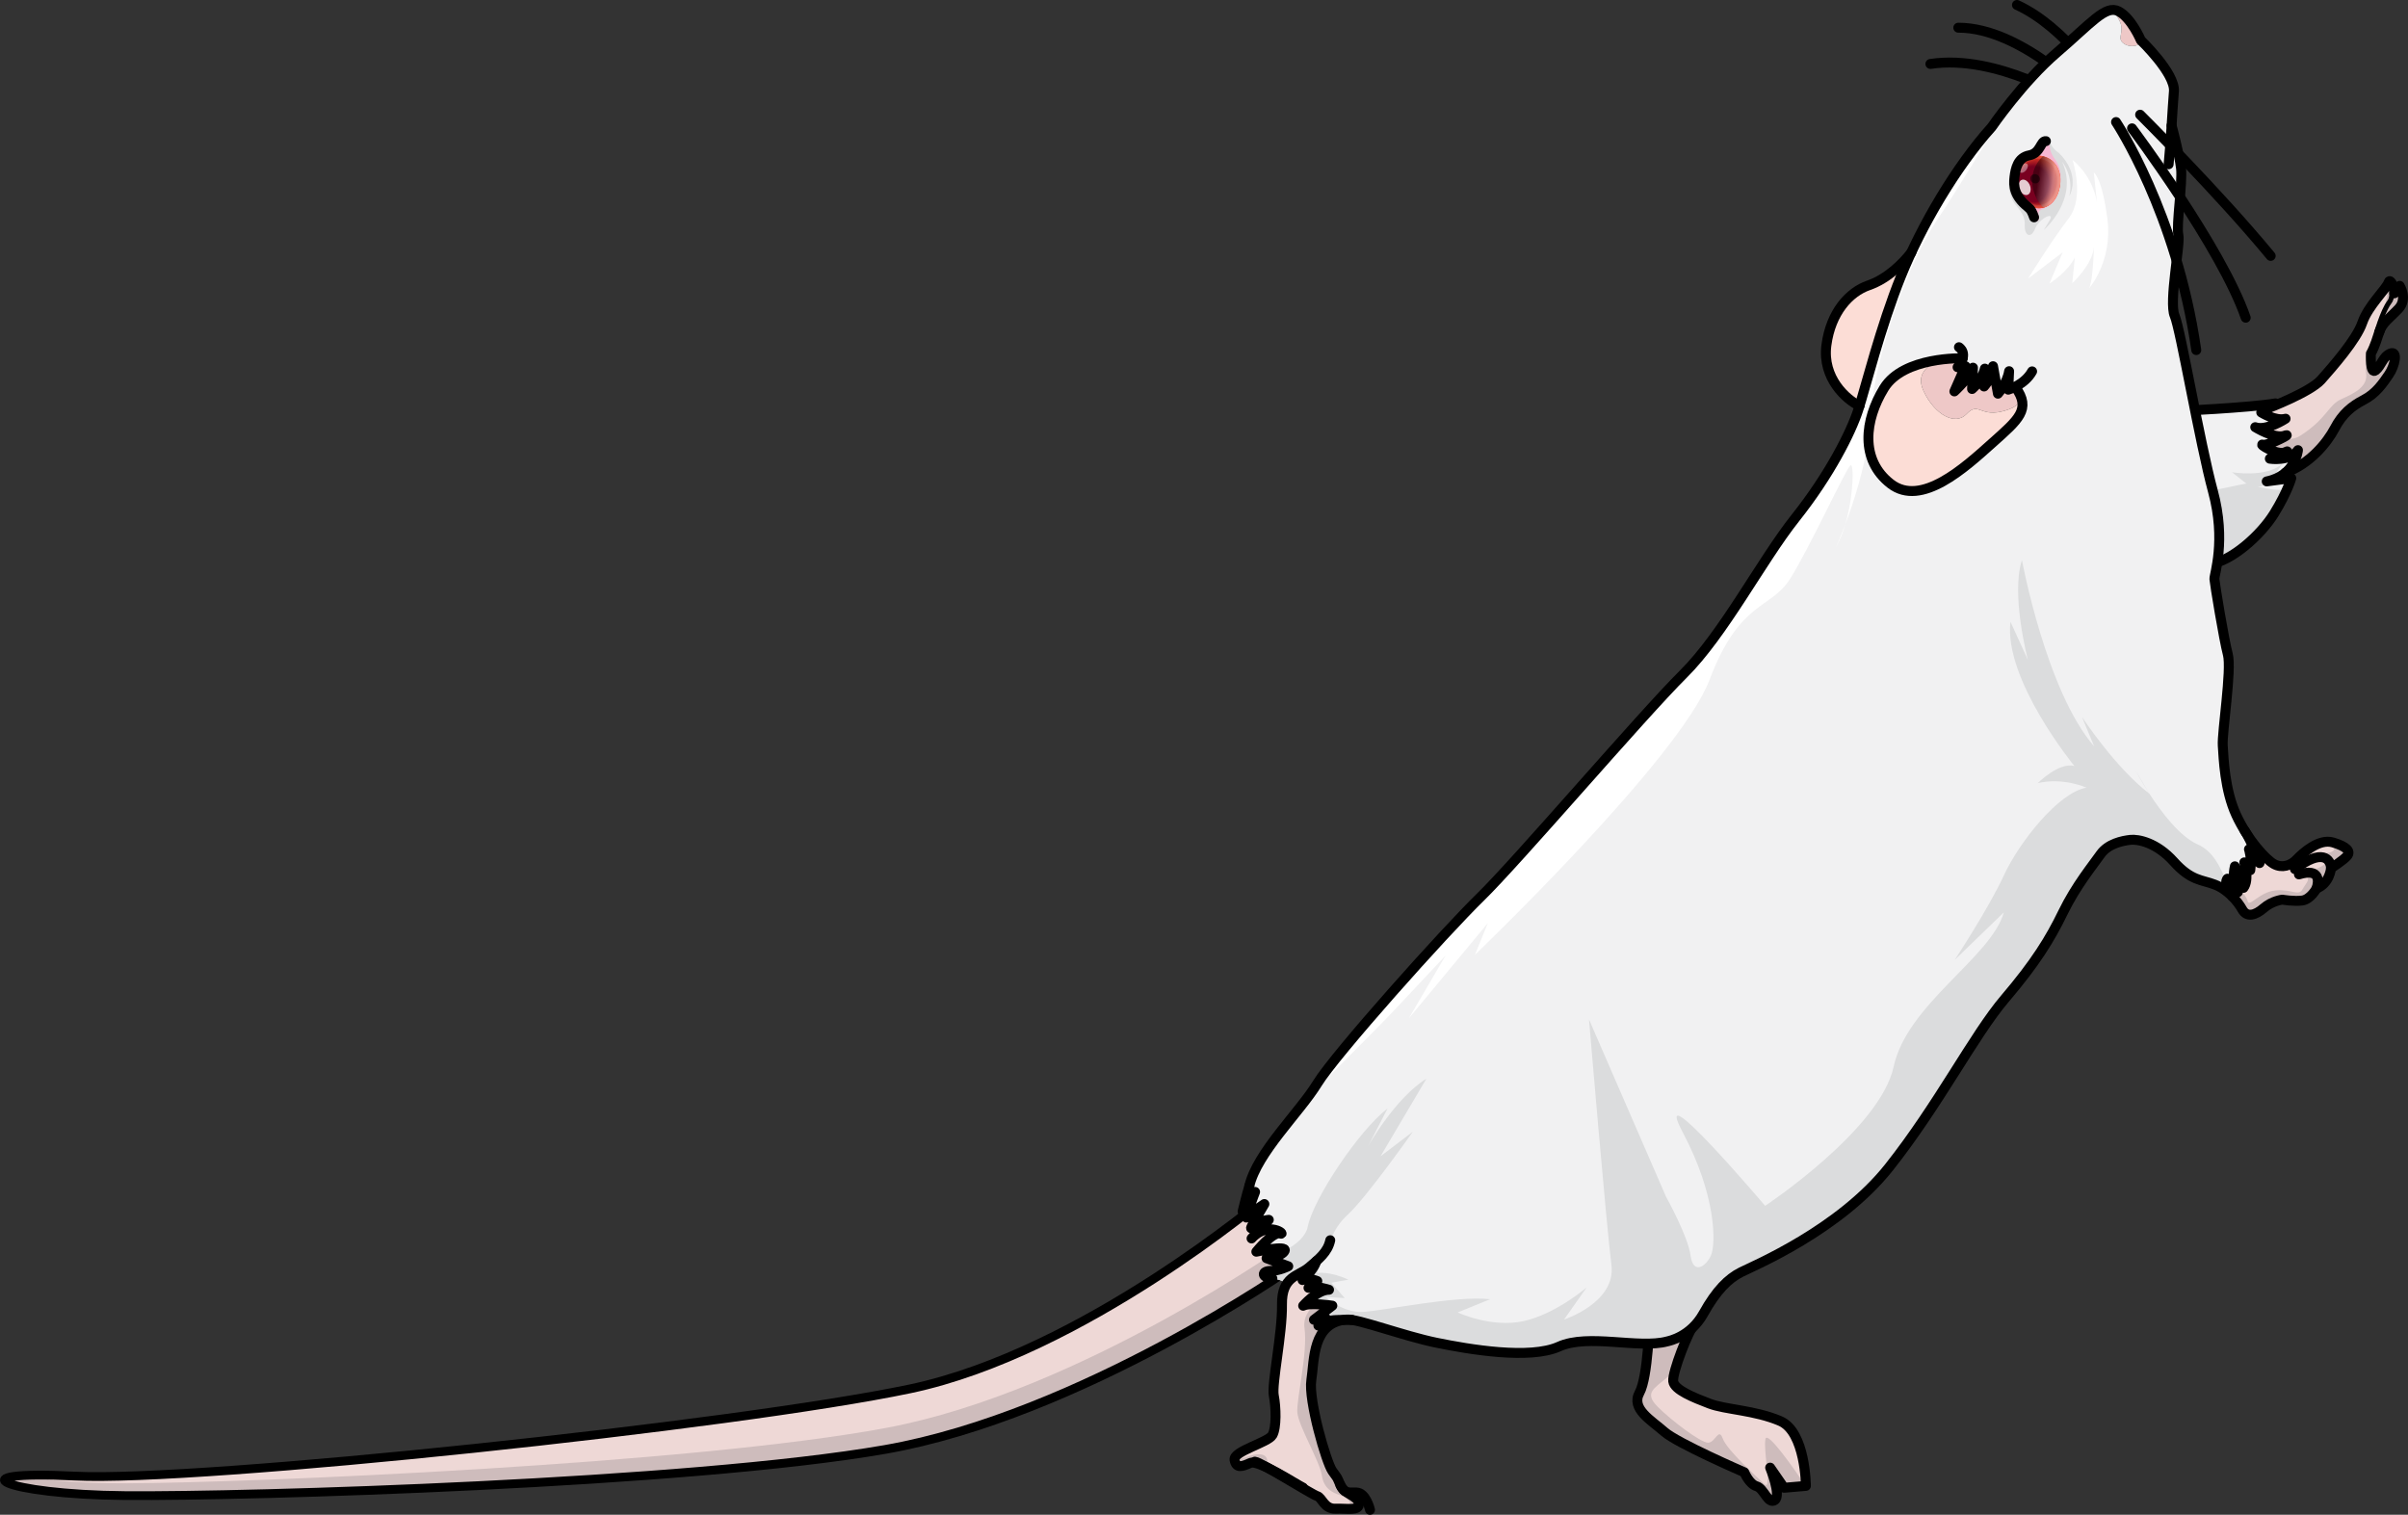 <?xml version="1.0" encoding="utf-8"?>
<!-- Generator: Adobe Illustrator 22.0.0, SVG Export Plug-In . SVG Version: 6.00 Build 0)  -->
<svg version="1.1" id="Layer_1" xmlns="http://www.w3.org/2000/svg" xmlns:xlink="http://www.w3.org/1999/xlink" x="0px" y="0px"
	 width="280.465px" height="176.442px" viewBox="0 0 280.465 176.442" enable-background="new 0 0 280.465 176.442"
	 xml:space="preserve">
<rect x="0" y="0" width="280.465" height="176.442" fill="#333333" stroke="none"/>
<g>
	<path fill="#EED8D6" d="M267.648,52.416c-0.972,1.371-3.278,0.998-3.278,0.998s1.06-0.456,1.645-0.706
		c0.062-0.01,0.12-0.03,0.174-0.055c0.377-0.169,0.195-0.096-0.174,0.055c-1.046,0.228-3.044-1.086-2.442-0.933
		c0.638,0.159,3.663-1.445,2.505-1.039c-1.122,0.396-3.274-0.91-3.401-0.989c1.317,0.466,3.527-0.99,3.527-0.99
		c-1.179,0.329-2.836-0.733-2.836-0.733l0.73-0.464c0,0,4.968-1.886,6.256-3.346c1.284-1.459,4.102-4.645,4.782-6.641
		c0.682-1.994,2.84-3.97,3.061-4.698c0.151-0.504,0.642,0.347,0.665,1.278c0.009,0.415-0.073,0.845-0.321,1.174
		c-0.577,0.774-1.067,2.227-1.434,3.363c-0.144,0.441-0.269,0.832-0.374,1.122c-0.376,1.035-0.596,1.35-0.596,1.35
		s-0.119,2.488,0.548,1.965c0.668-0.527,0.826-1.595,1.72-1.966c0.896-0.375,0.546,1.404-0.175,2.459
		c-0.723,1.055-1.503,2.203-2.908,2.932c-1.404,0.731-2.508,1.63-3.391,3.317c-0.885,1.684-2.891,4.147-5.736,5.175
		C267.508,53.929,267.648,52.416,267.648,52.416z"/>
	<path fill="#F1F1F2" d="M262.677,49.747c0.128,0.08,2.28,1.385,3.401,0.989c1.158-0.406-1.867,1.199-2.505,1.039
		c-0.601-0.153,1.396,1.161,2.442,0.933c-0.585,0.25-1.645,0.706-1.645,0.706s2.306,0.374,3.278-0.998c0,0-0.14,1.512-1.453,2.626
		c-0.526,0.439-1.232,0.819-2.189,1.011l2.858-0.373c0,0-0.413,1.556-1.986,4.109c-1.572,2.557-5.042,5.613-7.462,5.877
		c0.201-0.807-1.815-1.105-1.898-2.06c-0.297-3.424-2.932-10.985-2.087-15.735c0,0,8.524-0.386,11.597-0.906l-0.929,0.593
		l-0.73,0.464c0,0,1.656,1.062,2.836,0.733C266.203,48.756,263.994,50.213,262.677,49.747z"/>
	<path fill="#DBDCDD" d="M262.882,56.653c0.449,0.116,0.953-0.195,1.415-0.637l-0.292,0.038c0.125-0.026,0.233-0.062,0.349-0.092
		c0.787-0.779,1.432-1.913,1.432-1.913c-1.861,1.632-5.819,0.958-5.819,0.958l1.674,1.323c-0.831,0.097-5.074,1.193-5.936,0.943
		c-0.48,2.651,1.304,3.943,1.088,5.781c-0.113,0.952,0.823,1.806,0.622,2.613c2.42-0.264,5.89-3.321,7.462-5.877
		c0.701-1.138,1.171-2.076,1.477-2.768C264.665,57.224,262.882,56.653,262.882,56.653z"/>
	<g>
		<path fill="#CEBCBC" d="M265.206,50.777c-0.498-0.245-0.977-0.594-1.42-0.989c-0.393,0.071-0.779,0.076-1.109-0.042
			C262.776,49.808,264.095,50.607,265.206,50.777z"/>
		<path fill="#CEBCBC" d="M278.196,32.874c-0.024,0.079-0.074,0.175-0.139,0.282c0.052,0.739,0.008,1.815-0.457,2.932
			c-0.837,2.013-2.341,5.739-2.031,7.305c0.31,1.566-1.244,2.381-2.829,3.078c-1.586,0.697-1.663,2.244-4.788,4.26
			c-0.708,0.456-1.44,0.493-2.149,0.281c-0.695,0.358-1.86,0.855-2.229,0.763c-0.601-0.153,1.396,1.161,2.442,0.933
			c0.369-0.15,0.551-0.224,0.174-0.055c-0.054,0.025-0.112,0.044-0.174,0.055c-0.585,0.25-1.645,0.706-1.645,0.706
			s2.306,0.374,3.278-0.998c0,0-0.14,1.512-1.453,2.626c2.846-1.028,4.851-3.49,5.736-5.175c0.884-1.687,1.987-2.586,3.391-3.317
			c1.404-0.729,2.185-1.878,2.908-2.932c0.72-1.055,1.071-2.834,0.175-2.459c-0.895,0.371-1.052,1.439-1.72,1.966
			c-0.667,0.523-0.548-1.965-0.548-1.965s0.22-0.315,0.596-1.35c0.105-0.29,0.23-0.681,0.374-1.122
			c0.367-1.136,0.857-2.589,1.434-3.363c0.248-0.329,0.331-0.759,0.321-1.174C278.838,33.221,278.347,32.37,278.196,32.874z"/>
	</g>
	
		<path fill="none" stroke="#000000" stroke-width="1.156" stroke-linecap="round" stroke-linejoin="round" stroke-miterlimit="10" d="
		M253.433,47.888c0,0,8.526-0.386,11.598-0.904l-1.659,1.055c0,0,1.657,1.062,2.835,0.733c0,0-2.216,1.464-3.534,0.986
		c0,0,2.253,1.403,3.409,0.995c1.156-0.407-1.867,1.198-2.504,1.038c-0.638-0.162,1.638,1.32,2.615,0.878
		c0.977-0.441-1.819,0.761-1.819,0.761s2.304,0.373,3.276-0.998c0,0-0.277,2.955-3.64,3.64l2.858-0.375c0,0-0.413,1.555-1.986,4.11
		c-1.573,2.554-5.043,5.612-7.463,5.877"/>
	
		<path fill="none" stroke="#000000" stroke-width="1.156" stroke-linecap="round" stroke-linejoin="round" stroke-miterlimit="10" d="
		M264.101,47.575c0,0,4.97-1.888,6.256-3.346c1.286-1.459,4.103-4.645,4.784-6.64c0.681-1.995,2.839-3.97,3.059-4.699
		c0.22-0.728,1.147,1.383,0.346,2.453c-0.802,1.071-1.434,3.447-1.81,4.483c-0.376,1.036-0.595,1.35-0.595,1.35
		s-0.12,2.489,0.548,1.964c0.668-0.525,0.824-1.592,1.72-1.965c0.896-0.373,0.546,1.405-0.176,2.459
		c-0.722,1.054-1.502,2.203-2.907,2.933c-1.405,0.73-2.508,1.631-3.393,3.316c-0.884,1.686-2.894,4.152-5.745,5.179"/>
	<path fill="#EED8D6" d="M147.508,139.407c0,0-21.32,18.122-41.513,22.368s-82.984,10.88-97.263,10.161
		c-14.279-0.719-8.427,2.157,5.859,2.274s65.731-1.409,88.478-5.373s47.461-21.23,47.461-21.23l4.149-11.168l-6.403,3.31"/>
	<path fill="#CEBCBC" d="M153.08,137.266l-2.608,7.247c0,0-24.542,17.566-47.248,21.809c-22.706,4.242-74.135,6.397-88.421,6.456
		c-5.657,0.023-9.988-0.403-12.278-0.892c-5.402,0.368,0.618,2.231,12.065,2.325c14.285,0.117,65.731-1.409,88.478-5.373
		c22.747-3.964,47.461-21.23,47.461-21.23l4.149-11.168L153.08,137.266z"/>
	
		<path fill="none" stroke="#000000" stroke-width="1.021" stroke-linecap="round" stroke-linejoin="round" stroke-miterlimit="10" d="
		M147.508,139.407c0,0-21.32,18.122-41.513,22.368s-82.984,10.88-97.263,10.161c-14.279-0.719-8.427,2.157,5.859,2.274
		s65.731-1.409,88.478-5.373s47.461-21.23,47.461-21.23l4.149-11.168l-6.403,3.31"/>
	<g>
		<path fill="#EED8D6" d="M207.34,165.51c2.953,1.267,2.987,7.555,2.987,7.555l-2.544,0.217l-1.618-2.343
			c0,0,1.323,3.242,0.54,3.783c-0.783,0.541-1.255-1.365-2.12-1.617c-0.866-0.247-1.431-1.626-1.431-1.626s-7.793-3.381-9.308-4.722
			c-1.513-1.341-3.913-2.67-2.895-4.54c1.021-1.866,1.16-8.416,1.16-8.416c0.543,0.225,3.476,0.838,5.215,0.511
			c-0.598,0.492-2.567,5.543-2.444,6.554c0.123,1.014,2.398,1.91,4.231,2.613C200.946,164.183,204.386,164.242,207.34,165.51z"/>
		<path fill="#CEBCBC" d="M205.622,167.629c-0.249,1.363,0.745,6.035-0.083,5.267c-0.828-0.768-4.402-3.981-4.886-5.331
			c-0.485-1.35-0.859,0.486-1.716,0.483c-0.858-0.003-4.277-2.588-5.864-4.187c-1.586-1.598-0.482-2.084,1.115-3.425
			c0.281-0.236,0.577-0.518,0.874-0.821c0.216-0.582,1.91-5.012,2.263-5.303c-1.739,0.327-4.672-0.286-5.215-0.511
			c0,0-0.139,6.55-1.16,8.416c-1.018,1.87,1.382,3.199,2.895,4.54c1.516,1.342,9.308,4.722,9.308,4.722s0.565,1.379,1.431,1.626
			c0.865,0.252,1.337,2.158,2.12,1.617c0.783-0.541-0.54-3.783-0.54-3.783l1.618,2.343l2.514-0.214
			C208.911,171.014,205.815,166.573,205.622,167.629z"/>
		
			<path fill="none" stroke="#000000" stroke-width="1.156" stroke-linecap="round" stroke-linejoin="round" stroke-miterlimit="10" d="
			M197.325,154.329c-0.599,0.493-2.567,5.543-2.444,6.556c0.123,1.014,2.398,1.909,4.232,2.612c1.834,0.703,5.283,0.759,8.236,2.028
			c2.954,1.268,2.987,7.554,2.987,7.554l-2.543,0.218l-1.619-2.344c0,0,1.323,3.24,0.539,3.782
			c-0.784,0.542-1.254-1.365-2.119-1.614c-0.865-0.249-1.432-1.627-1.432-1.627s-7.802-3.379-9.317-4.72
			c-1.514-1.341-3.915-2.671-2.895-4.539c1.02-1.868,1.159-8.416,1.159-8.416"/>
	</g>
	<g>
		
			<path fill="none" stroke="#000000" stroke-width="1.156" stroke-linecap="round" stroke-linejoin="round" stroke-miterlimit="10" d="
			M241.39,11.833c0,0-8.811-5.567-16.553-4.385"/>
		
			<path fill="none" stroke="#000000" stroke-width="1.156" stroke-linecap="round" stroke-linejoin="round" stroke-miterlimit="10" d="
			M243.168,11.333c0,0-7.739-8.118-15.083-8.107"/>
		
			<path fill="none" stroke="#000000" stroke-width="1.156" stroke-linecap="round" stroke-linejoin="round" stroke-miterlimit="10" d="
			M244.938,9.975c0,0-4.363-6.816-10.019-9.397"/>
	</g>
	<path fill="#EEC8C7" d="M233.997,43.22l-0.101,2.154c0,0,0.351-0.102,0.819-0.344l0.002,0.003l0.042,0.085
		c0.203,0.285,0.366,0.553,0.488,0.809c0.435,1.167-0.984,1.76-2.219,2.029c-2.406,0.525-2.641-1.153-3.972,0.262
		c-1.331,1.414-3.71,0.079-4.992-2.623c-1.281-2.695,1.625-3.666,3.015-3.824c0.005,0.001,0.007-0.001,0.012-0.001
		c0.83-0.06,1.404-0.048,1.496-0.045c-0.08,0.292-0.26,0.636-0.593,1.035l0.917-0.119l-1.289,2.937c0,0,1.794-1.638,2.165-2.764
		l-0.106,2.482c0,0,1.152-0.946,1.488-2.373l-0.091,2.08c0,0,1.119-1.248,1.046-2.36l0.572,3.2
		C232.697,45.842,233.774,44.626,233.997,43.22z"/>
	<path fill="#FCDDD6" d="M222.598,29.41c-0.433,0.928-0.83,1.848-1.193,2.746c-2.266,5.61-3.937,12.198-4.833,15.11
		c-1.544-0.733-4.361-3.243-3.858-7.073c0.504-3.827,2.655-6.19,4.911-6.969C219.886,32.441,221.656,30.609,222.598,29.41z"/>
	<path fill="#FCDDD6" d="M233.029,47.956c1.235-0.269,2.653-0.862,2.219-2.029c0.988,2.025-0.484,3.224-3.261,5.704
		c-3.124,2.794-8.214,7.485-11.796,4.704c-3.582-2.781-3.047-7.406-0.768-11.13c1.604-2.617,5.494-3.275,7.658-3.435
		c-1.39,0.158-4.296,1.129-3.015,3.824c1.281,2.702,3.661,4.037,4.992,2.623C230.388,46.803,230.623,48.481,233.029,47.956z"/>
	<path fill="#EEC8C7" d="M246.756,1.305c1.506,0.805,2.581,3.365,2.581,3.365c0.089,0.68-1.238,0.981-2.036,0.362
		c-0.8-0.621,0.211-1.299-0.43-2.592c-0.458-0.927-0.812-1.282-1.25-1.223C246.028,1.092,246.399,1.115,246.756,1.305z"/>
	<path fill="#EED8D6" d="M146.156,170.244c-0.183,0.02-0.366,0.07-0.546,0.15c-0.938,0.427-1.631,0.667-1.827-0.351
		c-0.196-1.018,3.904-2.021,4.405-2.892c0.501-0.871,0.429-3.25,0.166-4.608c-0.262-1.357,1.004-7.198,0.952-10.567
		c-0.018-1.167,0.207-1.924,0.558-2.458c0.664-1.008,1.777-1.219,2.549-1.873c0.312-0.263,0.614-0.514,0.892-0.767
		c-0.383,1.284-2.102,2.594-1.606,2.214c0.498-0.382,1.718,0.112,1.718,0.112l-1.028,0.788c0.498-0.382,2.394,0.226,2.394,0.226
		c-1.388-0.011-3.01,1.861-3.01,1.861c0.763-0.406,3.396-0.006,3.396-0.006l-2.141,1.642l1.389-0.17l-0.87,0.847
		c0.647-0.629,1.843-0.665,2.908-0.657c-3.64,0.583-3.381,4.771-3.731,7.016c-0.361,2.322,1.729,9.591,2.453,10.604
		c0.725,1.014,0.456,0.566,0.936,1.646c0.026,0.058,0.054,0.112,0.084,0.162c0.006,0.011,0.011,0.02,0.015,0.026
		c0.191,0.343,0.358,0.509,0.569,0.588c0.62,0.46,1.384,0.716,1.473,1.352c0.125,0.913-1.381,0.554-2.715,0.609
		c-1.334,0.052-1.56-1.307-2.152-1.475C152.795,174.094,146.78,170.276,146.156,170.244z"/>
	<path fill="#EED8D6" d="M267.489,100.092c0.703-0.734,2.586-2.47,4.23-1.977c1.644,0.492,2.067,1.044,1.67,1.543
		c-0.396,0.499-1.901,1.458-1.901,1.458s-0.12,1.748-1.69,2.368c0,0-0.687,1.263-1.656,1.395c-0.97,0.132-2.317-0.1-2.317-0.1
		s-1.173,0.121-2.169,0.982c-0.995,0.861-1.967,1.119-2.502,0.166c-0.26-0.46-0.658-1.015-1.176-1.533
		c-1.151-1.51-0.553-2.057-0.553-2.057l1.207,1.574c-0.806-1.224-0.339-3.016-0.339-3.016l1.001,2.508
		c0.723-0.947,0.096-2.968,0.096-2.968l0.7,0.913c0.191-1.463-0.157-2.435-0.157-2.435l1.234,1.609c0,0-0.759-2.117-1.504-3.409
		c1.178,1.805,2.481,3.123,3.164,3.506C265.766,101.146,266.786,100.827,267.489,100.092z"/>
	<path fill="#F1F1F2" d="M234.718,45.033l-0.002-0.003c-0.468,0.242-0.819,0.344-0.819,0.344l0.101-2.154
		c-0.223,1.406-1.3,2.622-1.3,2.622l-0.572-3.2c0.074,1.112-1.046,2.36-1.046,2.36l0.091-2.08c-0.336,1.427-1.488,2.373-1.488,2.373
		l0.106-2.482c-0.371,1.126-2.165,2.764-2.165,2.764l1.289-2.937l-0.917,0.119c0.333-0.399,0.513-0.744,0.593-1.035
		c-0.092-0.003-0.666-0.015-1.496,0.045c-0.004,0-0.007,0.002-0.012,0.001c-2.164,0.16-6.054,0.818-7.658,3.435
		c-2.279,3.723-2.814,8.349,0.768,11.13c3.582,2.781,8.672-1.91,11.796-4.704c2.777-2.48,4.249-3.679,3.261-5.704
		c-0.123-0.256-0.286-0.525-0.488-0.809L234.718,45.033z M261.662,97.113c0.745,1.291,1.504,3.409,1.504,3.409l-1.234-1.609
		c0,0,0.348,0.972,0.157,2.435l-0.7-0.913c0,0,0.627,2.021-0.096,2.968l-1.001-2.508c0,0-0.468,1.792,0.339,3.016l-1.207-1.574
		c0,0-0.597,0.547,0.553,2.057c-0.551-0.556-1.238-1.065-2.025-1.369c-1.521-0.586-2.756-0.419-4.774-2.669
		c-2.019-2.251-4.171-2.645-5.066-2.543c-0.896,0.103-2.592,0.43-3.475,1.692c-0.883,1.261-2.851,3.647-4.363,6.755
		c-1.512,3.109-3.198,5.863-6.785,10.074c-3.587,4.213-7.688,12.325-13.482,19.629c-5.794,7.303-15.752,11.462-17.228,12.205
		c-1.476,0.743-2.868,2.102-4.384,4.823c-0.268,0.484-0.57,0.898-0.883,1.247c-1.176,1.322-2.524,1.779-3.09,1.933
		c-0.132,0.036-0.221,0.057-0.258,0.065c-3.313,0.887-9.192-0.936-12.591,0.6c-3.399,1.536-10.461,0.329-14.272-0.449
		c-3.354-0.684-7.898-2.338-9.817-2.65c-0.263-0.044-0.477-0.063-0.631-0.051c-0.136,0.011-0.268,0.027-0.397,0.047
		c-1.066-0.008-2.262,0.028-2.908,0.657l0.87-0.847l-1.389,0.17l2.141-1.642c0,0-2.633-0.4-3.396,0.006c0,0,1.622-1.872,3.01-1.861
		c0,0-1.896-0.607-2.394-0.226l1.028-0.788c0,0-1.22-0.493-1.718-0.112c-0.496,0.38,1.223-0.93,1.606-2.214
		c-0.278,0.252-0.581,0.504-0.892,0.767c-0.772,0.654-1.885,0.864-2.549,1.873c-0.33-0.238-0.915-0.553-2.021-0.659
		c0,0-0.004-0.001-0.008-0.001c-0.919-0.188-0.844-0.821,0.114-0.832c1.064-0.01,2.089-0.543,2.089-0.543l-2.525-0.935
		c0.09-0.01,1.817-0.221,2.107-0.879c0.299-0.677-3.3,0.116-3.3,0.116s1.934-2.38,2.762-2.118c0.827,0.261-1.312-1.593-3.319,0.574
		l2.007-2.167c0,0-1.289,0.092-1.944,0.864c-0.653,0.769,1.427-2.707,1.427-2.707s-1.634,1.075-2.014,1.545
		c-0.372,0.461,0.86-2.759,0.931-2.946l-1.45,2.265c0.024-0.096,0.326-1.364,0.602-2.354c0.003-0.006,0.004-0.015,0.007-0.021
		c0.065-0.19,0.123-0.383,0.169-0.577c0.92-3.916,5.877-8.606,7.933-11.967c2.058-3.36,14.717-17.525,19.001-21.703
		c4.283-4.173,18.835-21.218,23.592-25.937c4.758-4.717,9.107-13.223,13.099-18.244c3.991-5.021,6.455-9.942,7.304-12.553
		c0.045-0.143,0.095-0.303,0.148-0.472c0.896-2.912,2.567-9.5,4.833-15.11c0.363-0.898,0.76-1.818,1.193-2.746l0.003-0.002
		c2.421-5.208,5.856-10.718,9.364-14.62c0,0,3.619-5.273,7.6-8.681c2.612-2.238,4.245-3.954,5.483-4.641
		c0.2-0.111,0.389-0.193,0.573-0.249c0.438-0.059,0.792,0.296,1.25,1.223c0.641,1.293-0.37,1.971,0.43,2.592
		c0.798,0.619,2.125,0.318,2.036-0.362c0,0,4.029,3.86,3.856,5.957c-0.088,1.053-0.172,2.462-0.272,3.968
		c0,0,0.915,3.377,1.102,5.018c0.188,1.637-0.579,6.681-0.313,7.724c0.268,1.046-1.132,7.819-0.436,9.424
		c0.195,0.446,0.506,1.782,0.887,3.605c0.989,4.723,2.45,12.703,3.578,16.855c0.25,0.926,0.425,1.809,0.539,2.633
		c0.599,4.302-0.403,7.15-0.373,7.575c0.032,0.509,1.094,7.004,1.565,8.781c0.471,1.777-0.694,9.087-0.593,10.615
		c0.101,1.524,0.227,5.172,1.558,8.071c0.298,0.652,0.637,1.272,0.996,1.846c0.067,0.112,0.134,0.22,0.204,0.326
		C261.642,97.081,261.651,97.098,261.662,97.113z"/>
	<g>
		<path fill="#CEBCBC" d="M156.456,153.734c-1.066-0.008-2.262,0.028-2.908,0.657l0.87-0.847l-1.389,0.17l2.141-1.642
			c0,0-1.014-0.154-1.966-0.174c-0.801,0.674-1.434,1.591-1.268,2.781c0.406,2.908-0.95,8.288-0.832,9.842
			c0.119,1.555,2.628,5.748,2.847,7.307c0.219,1.559,1.261,2.034,1.996,2.286c0.735,0.251,1.859,1.001,0.994,1.308
			c-0.151,0.053-0.224,0.174-0.246,0.329c0.912,0.031,1.648,0.024,1.559-0.624c-0.089-0.636-0.854-0.892-1.473-1.352
			c-0.211-0.079-0.377-0.245-0.569-0.588c-0.005-0.006-0.009-0.014-0.015-0.026c-0.03-0.05-0.058-0.104-0.084-0.162
			c-0.48-1.08-0.211-0.632-0.936-1.646c-0.724-1.014-2.814-8.282-2.453-10.604C153.075,158.505,152.816,154.317,156.456,153.734z"/>
		<path fill="#CEBCBC" d="M143.993,169.572c0.003-0.008,0.004-0.013,0.007-0.022c-0.16,0.164-0.249,0.328-0.217,0.493
			c0.196,1.018,0.889,0.779,1.827,0.351c0.18-0.08,0.363-0.131,0.546-0.15c0.339,0.017,0.838,0.564,1.24,1.157
			c0.239-0.644,0.536-1.846-0.527-1.986C145.409,169.222,143.474,170.782,143.993,169.572z"/>
	</g>
	<g>
		<path fill="#DBDCDD" d="M248.688,89.673c0,0,0.645,1.226,1.649,2.769c0,0,0.001,0.001,0.001,0.001L248.688,89.673z"/>
		<path fill="#DBDCDD" d="M236.198,76.874l-2.038-4.455c-0.791,6.751,7.452,16.811,7.452,16.811
			c-1.79-0.503-4.268,1.989-4.268,1.989c2.974-0.701,5.673,0.53,5.673,0.53c-3.27,0.543-7.883,6.431-9.616,10.209
			c-1.734,3.777-5.725,9.844-5.725,9.844l5.716-5.528c-1.468,5.248-11.26,10.659-12.838,17.986
			c-1.578,7.326-14.964,16.196-14.964,16.196s-13.512-15.926-9.595-8.557c3.918,7.369,3.871,12.997,3.289,14.321
			c-0.582,1.324-2.081,2.298-2.377,0.035c-0.296-2.262-2.864-6.868-2.864-6.868l-8.967-20.642c0,0,2.036,24.17,2.609,28.579
			c0.573,4.409-5.516,6.376-5.516,6.376l2.627-3.734c0,0-3.592,3.098-7.351,3.92c-3.759,0.822-7.666-1.013-7.666-1.013l3.778-1.538
			c-4.039-0.459-12.474,1.361-14.842,1.478c-2.369,0.116-4.297-1.736-4.297-1.736l2.207,0.123l-1.562-1.787l1.989-0.357
			c-2.191-1.013-3.624-0.772-3.624-0.772l0.733-2.254c0.857-0.848,0.691-2.601,2.854-4.587c2.163-1.987,7.542-9.622,7.542-9.622
			l-3.768,2.869l5.35-9.047c-3.681,2.297-6.786,7.861-6.786,7.861l2.255-4.385c-3.316,2.543-8.635,10.486-9.293,13.761
			c-0.236,1.177-1.364,2.104-2.709,2.81c-0.265,0.532-1.468,0.764-1.922,0.834c-0.04,0.014-0.08,0.029-0.119,0.043l2.472,0.915
			c0,0-1.025,0.533-2.089,0.543c-0.958,0.011-1.033,0.644-0.114,0.832c0.005,0.001,0.008,0.001,0.008,0.001
			c1.106,0.106,1.691,0.421,2.021,0.659c0.664-1.008,1.777-1.219,2.549-1.873c0.312-0.263,0.614-0.514,0.892-0.767
			c-0.383,1.284-2.102,2.594-1.606,2.214c0.498-0.382,1.718,0.112,1.718,0.112l-1.028,0.788c0.498-0.382,2.394,0.226,2.394,0.226
			c-1.388-0.011-3.01,1.861-3.01,1.861c0.763-0.406,3.396-0.006,3.396-0.006l-2.141,1.642l1.389-0.17l-0.87,0.847
			c0.647-0.629,1.843-0.665,2.908-0.657c0.128-0.02,0.261-0.036,0.397-0.047c0.154-0.012,0.367,0.007,0.631,0.051
			c1.919,0.312,6.463,1.966,9.817,2.65c3.811,0.778,10.873,1.985,14.272,0.449c3.4-1.536,9.278,0.287,12.591-0.6
			c0.037-0.008,0.126-0.029,0.258-0.065c0.567-0.154,1.915-0.611,3.09-1.933c0.313-0.349,0.615-0.763,0.883-1.247
			c1.517-2.721,2.908-4.081,4.384-4.823c1.476-0.742,11.435-4.901,17.228-12.205c5.794-7.304,9.896-15.417,13.482-19.629
			c3.587-4.212,5.273-6.966,6.785-10.074c1.512-3.108,3.481-5.494,4.363-6.755c0.883-1.262,2.58-1.589,3.475-1.692
			c0.896-0.102,3.048,0.292,5.066,2.543c2.019,2.25,3.254,2.083,4.774,2.669c0.787,0.304,1.473,0.813,2.025,1.369
			c-0.732-0.96-0.756-1.53-0.678-1.819c-0.747-1.572-1.445-3.386-3.363-4.237c-2.054-0.912-4.185-3.721-5.6-5.896
			c-3.935-2.995-7.839-8.924-7.839-8.924l1.414,3.413c-5.574-6.385-8.409-21.687-8.409-21.687
			C234.182,69.243,236.198,76.874,236.198,76.874z"/>
	</g>
	<g>
		<path fill="#FFFFFF" d="M234.708,11.191c-1.647,2.002-2.742,3.597-2.742,3.597c-3.509,3.903-6.943,9.412-9.364,14.62l-0.003,0.002
			c-0.433,0.928-0.83,1.848-1.193,2.746c-2.266,5.61-3.937,12.198-4.833,15.11c-0.053,0.169-0.103,0.328-0.148,0.472
			c-0.849,2.611-3.313,7.532-7.304,12.553c-3.991,5.021-8.34,13.527-13.099,18.244c-4.756,4.719-19.309,21.764-23.592,25.937
			c-4.284,4.178-16.942,18.343-19.001,21.703c-0.479,0.784-1.12,1.642-1.828,2.544c2.9-3.161,8.191-8.268,11.028-11.299
			c3.383-3.616,5.753-6.136,5.753-6.136l-4.291,7.329l9.208-11.1l-1.508,3.702c0,0,23.848-22.833,27.335-32.058
			c3.487-9.225,7.101-8.158,9.361-11.724c2.26-3.565,6.526-12.874,7.042-13.236c0.427-0.299,0.379,3.574-0.613,6.907
			c0.946-2.505,2.226-6.383,2.694-10.07c-0.002-0.537,0.053-1.083,0.154-1.63c0-0.006,0-0.013,0.001-0.019
			c0.416-7.626,4.461-18.848,7.946-23.917C227.817,22.406,231.305,16.468,234.708,11.191z"/>
		<path fill="#FFFFFF" d="M214.175,63.071c0.292-0.603,0.536-1.274,0.742-1.966C213.998,63.539,213.398,64.678,214.175,63.071z"/>
	</g>
	<path fill="#FFFFFF" d="M241.392,18.623c0,0,1.445,4.367-0.438,6.799c-1.883,2.432-4.744,7.032-4.744,7.032l4.024-3.053
		l-1.534,3.636c0,0,2.111-1.338,2.958-3.034l-0.294,2.986c0,0,2.329-2.126,2.527-4.214c0,0-0.105,3.947-0.57,4.807
		c0,0,2.755-3.12,2.138-8.017c-0.617-4.897-1.591-5.485-1.591-5.485l0.462,4.363C244.33,24.443,244.343,21.103,241.392,18.623z"/>
	<path fill="#CEBCBC" d="M271.488,101.116c0,0,1.505-0.959,1.901-1.458c0.396-0.499-0.026-1.05-1.667-1.542
		c0.002,0.004,0.002,0.008,0.005,0.011c0.995,2.04-2.657,0.624-1.15,1.783c1.507,1.159-3.288,1.75-2.281,2.058
		c1.008,0.308,0.328,0.829-0.13,1.642c-0.456,0.813-1.299-0.084-3.158,0.108c-1.86,0.191-3.065,2.042-3.221,1.235
		c-0.077-0.399-0.841-1.398-1.595-2.308c0.055,0.428,0.182,0.875,0.438,1.264l-1.207-1.574c0,0-0.597,0.547,0.553,2.057
		c0.518,0.518,0.916,1.074,1.176,1.533c0.535,0.953,1.507,0.695,2.502-0.166c0.996-0.861,2.169-0.982,2.169-0.982
		s1.347,0.233,2.317,0.1c0.97-0.132,1.656-1.395,1.656-1.395C271.368,102.864,271.488,101.116,271.488,101.116z"/>
	
		<path fill="none" stroke="#000000" stroke-width="1.156" stroke-linecap="round" stroke-linejoin="round" stroke-miterlimit="10" d="
		M252.586,19.132c0.28-2.888,0.44-6.397,0.615-8.492c0.175-2.095-3.855-5.955-3.855-5.955s-1.074-2.562-2.582-3.366
		c-1.508-0.804-3.21,1.393-7.189,4.801c-3.98,3.409-7.6,8.681-7.6,8.681c-4.137,4.599-8.165,11.431-10.561,17.368
		c-2.397,5.937-4.131,12.971-4.98,15.582c-0.848,2.611-3.313,7.532-7.304,12.554c-3.991,5.021-8.34,13.525-13.097,18.244
		c-4.758,4.718-19.31,21.762-23.593,25.937c-4.283,4.176-16.944,18.342-19,21.702c-2.057,3.361-7.013,8.052-7.932,11.965"/>
	
		<path fill="none" stroke="#000000" stroke-width="1.156" stroke-linecap="round" stroke-linejoin="round" stroke-miterlimit="10" d="
		M271.497,101.129c-0.027-1.051-1.015-2.339-4.203,0.107"/>
	
		<path fill="none" stroke="#000000" stroke-width="1.156" stroke-linecap="round" stroke-linejoin="round" stroke-miterlimit="10" d="
		M269.807,103.497c0.27-0.792,0.484-2.417-2.043-1.647"/>
	
		<path fill="none" stroke="#000000" stroke-width="1.156" stroke-linecap="round" stroke-linejoin="round" stroke-miterlimit="10" d="
		M154.937,144.463c-0.294,1.394-1.337,2.194-2.516,3.196c-1.18,1.002-3.158,0.961-3.107,4.33c0.052,3.37-1.214,9.21-0.952,10.568
		c0.262,1.357,0.334,3.737-0.167,4.608c-0.5,0.871-4.601,1.874-4.405,2.892c0.196,1.018,0.89,0.778,1.828,0.351
		c0.938-0.427,5.37,2.508,6.142,2.863"/>
	
		<path fill="none" stroke="#000000" stroke-width="1.156" stroke-linecap="round" stroke-linejoin="round" stroke-miterlimit="10" d="
		M146.166,170.256c0.626,0.034,6.644,3.833,7.236,4.003c0.593,0.169,0.818,1.528,2.153,1.474c1.335-0.054,2.841,0.305,2.715-0.609
		c-0.126-0.914-1.66-1.045-2.14-2.125c-0.48-1.081-0.214-0.622-0.939-1.637c-0.724-1.014-2.82-8.277-2.458-10.599
		c0.362-2.322,0.076-6.725,4.128-7.062c1.282-0.106,6.636,1.923,10.447,2.701c3.811,0.778,10.872,1.984,14.272,0.449
		c3.4-1.536,9.277,0.286,12.592-0.6c0.236-0.063,2.714-0.524,4.231-3.245c1.516-2.721,2.908-4.081,4.384-4.823
		c1.476-0.742,11.435-4.9,17.228-12.205c5.793-7.304,9.895-15.417,13.482-19.629c3.587-4.212,5.273-6.966,6.785-10.074
		c1.512-3.108,3.48-5.495,4.363-6.756c0.883-1.262,2.58-1.589,3.475-1.691c0.896-0.103,3.048,0.292,5.067,2.542
		s3.253,2.082,4.774,2.669c1.521,0.586,2.664,1.95,3.2,2.902c0.536,0.952,1.507,0.694,2.502-0.166
		c0.996-0.861,2.169-0.982,2.169-0.982s1.347,0.233,2.318,0.101c0.97-0.132,1.656-1.395,1.656-1.395
		c1.57-0.62,1.69-2.368,1.69-2.368s1.505-0.959,1.901-1.458c0.396-0.499-0.027-1.051-1.671-1.543
		c-1.643-0.492-3.526,1.244-4.229,1.978c-0.703,0.734-1.722,1.054-2.661,0.526c-0.939-0.527-3.057-2.824-4.39-5.723
		c-1.332-2.899-1.456-6.546-1.558-8.073c-0.101-1.526,1.064-8.836,0.593-10.613c-0.471-1.777-1.531-8.271-1.566-8.78
		c-0.034-0.509,1.394-4.456-0.167-10.209c-1.561-5.753-3.768-18.854-4.464-20.459c-0.696-1.604,0.701-8.38,0.436-9.424
		c-0.265-1.043,0.5-6.087,0.312-7.725c-0.187-1.639-1.102-5.017-1.102-5.017"/>
	
		<path fill="none" stroke="#000000" stroke-width="1.156" stroke-linecap="round" stroke-linejoin="round" stroke-miterlimit="10" d="
		M159.567,175.864c-0.016-0.071-0.475-1.998-1.581-2.015c-1.107-0.017-1.362,0.13-1.857-0.85"/>
	
		<path fill="none" stroke="#000000" stroke-width="1.156" stroke-linecap="round" stroke-linejoin="round" stroke-miterlimit="10" d="
		M157.493,153.75c-1.209,0.035-3.065-0.193-3.938,0.655l0.873-0.848l-1.391,0.172l2.143-1.644c0,0-2.633-0.398-3.397,0.008
		c0,0,1.623-1.872,3.012-1.862c0,0-1.897-0.605-2.392-0.225l1.027-0.787c0,0-1.224-0.495-1.719-0.115
		c-0.496,0.38,1.224-0.931,1.608-2.214"/>
	
		<path fill="none" stroke="#000000" stroke-width="1.156" stroke-linecap="round" stroke-linejoin="round" stroke-miterlimit="10" d="
		M148.197,148.915c-1.276-0.078-1.305-0.863-0.239-0.874c1.066-0.012,2.089-0.546,2.089-0.546l-2.528-0.935
		c0,0,1.812-0.199,2.112-0.876c0.299-0.677-3.302,0.115-3.302,0.115s1.936-2.38,2.763-2.119c0.827,0.261-1.311-1.592-3.32,0.576
		l2.009-2.168c0,0-1.289,0.093-1.943,0.864c-0.655,0.771,1.426-2.705,1.426-2.705s-1.634,1.074-2.014,1.545
		c-0.381,0.47,0.933-2.955,0.933-2.955l-1.452,2.278c0,0,0.462-1.948,0.779-2.961"/>
	
		<path fill="none" stroke="#000000" stroke-width="1.156" stroke-linecap="round" stroke-linejoin="round" stroke-miterlimit="10" d="
		M261.442,96.755c0.808,1.202,1.734,3.779,1.734,3.779l-1.234-1.608c0,0,0.349,0.97,0.156,2.435l-0.699-0.911
		c0,0,0.627,2.02-0.094,2.968l-1.003-2.509c0,0-0.467,1.794,0.34,3.018l-1.208-1.575c0,0-0.599,0.549,0.564,2.069"/>
	
		<path fill="none" stroke="#000000" stroke-width="1.156" stroke-linecap="round" stroke-linejoin="round" stroke-miterlimit="10" d="
		M228.609,41.736c0,0-6.898-0.239-9.176,3.484c-2.279,3.723-2.814,8.346,0.768,11.128c3.582,2.782,8.672-1.911,11.796-4.703
		s4.596-3.963,2.771-6.514"/>
	
		<path fill="none" stroke="#000000" stroke-width="1.156" stroke-linecap="round" stroke-linejoin="round" stroke-miterlimit="10" d="
		M228.164,40.443c0,0,1.193,0.709-0.16,2.331l0.918-0.12l-1.29,2.937c0,0,1.796-1.637,2.165-2.764l-0.105,2.483
		c0,0,1.152-0.949,1.487-2.374l-0.091,2.083c0,0,1.12-1.249,1.046-2.361l0.57,3.199c0,0,1.08-1.218,1.301-2.621l-0.1,2.154
		c0,0,1.911-0.557,2.78-2.132"/>
	
		<path fill="none" stroke="#000000" stroke-width="1.156" stroke-linecap="round" stroke-linejoin="round" stroke-miterlimit="10" d="
		M222.61,29.421c-0.941,1.2-2.716,3.034-4.973,3.815c-2.258,0.781-4.407,3.143-4.912,6.972c-0.505,3.829,2.313,6.339,3.859,7.07"/>
	<path fill="#CEBCBC" d="M279.494,33.283c0,0,0.955,1.511-0.133,2.662c-1.089,1.151-1.885,1.62-2.255,2.744
		c0.367-1.136,0.857-2.589,1.434-3.363c0.248-0.329,0.331-0.759,0.321-1.174L279.494,33.283z"/>
	
		<path fill="none" stroke="#000000" stroke-width="1.156" stroke-linecap="round" stroke-linejoin="round" stroke-miterlimit="10" d="
		M278.865,34.168l0.634-0.869c0,0,0.954,1.512-0.134,2.662c-1.089,1.15-1.884,1.621-2.256,2.743"/>
	<g>
		<path fill="#DBDCDD" d="M234.408,23.329c0.312,0.685,1.484,1.464,1.42,2.824c-0.064,1.359,0.739,1.677,1.201,0.483
			c0.462-1.194,2.359-2.087,1.694-0.971c-0.665,1.119-0.665,1.119-0.665,1.119s4.127-3.596,2.122-7.936c0,0,1.38,1.639,0.844,3.997
			c0,0,1.433-2.406-1.219-5.033c0,0-1.192-0.71-1.046-1.786c0,0-1.225-0.263-1.949,1.398
			C236.087,19.084,232.749,19.66,234.408,23.329z"/>
		<g>
			<path fill="#F6B7D2" d="M236.132,24.069c0.448,0.362,0.549,0.603,0.782,1.245c0.234,0.639,0.53,0.51,0.577,0.127
				c0.048-0.381-0.313-0.743,0.285-1.032c0.6-0.29,1.855-0.584,2.175-2.89c0.32-2.306-0.648-2.802-1.011-3.644
				c-0.363-0.844-0.022-1.356-0.649-1.434c-0.63-0.079-0.596,1.398-1.939,1.652c-1.344,0.251-1.602,1.559-1.721,2.515
				C234.493,21.712,234.63,22.848,236.132,24.069z"/>
			<g>
				<path fill="#EE4023" d="M237.782,18.156c1.503,0.258,2.389,1.615,2.17,3.363c-0.22,1.748-1.366,2.967-2.871,2.71
					c-1.502-0.255-2.67-1.873-2.45-3.621C234.85,18.861,236.279,17.9,237.782,18.156z"/>
				<path fill="#EC3F23" d="M237.77,18.18c1.494,0.256,2.374,1.605,2.157,3.342c-0.219,1.737-1.358,2.949-2.853,2.694
					c-1.493-0.254-2.653-1.862-2.435-3.598C234.856,18.88,236.277,17.925,237.77,18.18z"/>
				<path fill="#EA3E23" d="M237.758,18.204c1.485,0.254,2.359,1.595,2.144,3.321c-0.217,1.726-1.349,2.93-2.835,2.677
					c-1.484-0.252-2.637-1.85-2.42-3.576C234.862,18.899,236.274,17.95,237.758,18.204z"/>
				<path fill="#E73C23" d="M237.746,18.227c1.475,0.253,2.345,1.585,2.13,3.3c-0.216,1.715-1.341,2.912-2.818,2.66
					c-1.474-0.251-2.62-1.839-2.405-3.554C234.868,18.919,236.271,17.976,237.746,18.227z"/>
				<path fill="#E53B23" d="M237.734,18.251c1.466,0.251,2.33,1.575,2.117,3.279c-0.215,1.705-1.332,2.894-2.8,2.643
					c-1.465-0.249-2.604-1.827-2.39-3.531C234.875,18.938,236.269,18.001,237.734,18.251z"/>
				<path fill="#E33A23" d="M237.722,18.274c1.457,0.25,2.315,1.565,2.103,3.259c-0.213,1.694-1.324,2.875-2.782,2.626
					c-1.456-0.247-2.587-1.815-2.374-3.509C234.881,18.957,236.266,18.026,237.722,18.274z"/>
				<path fill="#E13923" d="M237.71,18.298c1.447,0.248,2.3,1.555,2.09,3.238c-0.212,1.683-1.316,2.857-2.764,2.61
					c-1.447-0.246-2.571-1.804-2.359-3.486C234.887,18.977,236.263,18.051,237.71,18.298z"/>
				<path fill="#DF3823" d="M237.698,18.322c1.438,0.247,2.286,1.545,2.076,3.217c-0.211,1.672-1.307,2.838-2.746,2.593
					c-1.437-0.244-2.554-1.792-2.344-3.464C234.893,18.996,236.26,18.077,237.698,18.322z"/>
				<path fill="#DD3723" d="M237.686,18.345c1.429,0.245,2.271,1.535,2.063,3.196c-0.209,1.661-1.299,2.82-2.729,2.576
					c-1.428-0.243-2.538-1.781-2.329-3.442C234.899,19.015,236.258,18.102,237.686,18.345z"/>
				<path fill="#DA3522" d="M237.674,18.369c1.419,0.244,2.256,1.525,2.049,3.176c-0.208,1.65-1.29,2.802-2.711,2.559
					c-1.419-0.241-2.521-1.769-2.314-3.419C234.905,19.035,236.255,18.127,237.674,18.369z"/>
				<path fill="#D83422" d="M237.662,18.393c1.41,0.242,2.241,1.515,2.036,3.155c-0.207,1.64-1.282,2.783-2.693,2.542
					c-1.409-0.24-2.505-1.757-2.299-3.397C234.911,19.054,236.252,18.152,237.662,18.393z"/>
				<path fill="#D63322" d="M237.649,18.416c1.401,0.24,2.227,1.505,2.023,3.134c-0.205,1.629-1.273,2.765-2.675,2.526
					c-1.4-0.238-2.488-1.746-2.284-3.374C234.917,19.073,236.249,18.177,237.649,18.416z"/>
				<path fill="#D43222" d="M237.637,18.44c1.391,0.239,2.212,1.495,2.009,3.113c-0.204,1.618-1.265,2.746-2.657,2.509
					c-1.391-0.237-2.472-1.734-2.268-3.352C234.923,19.092,236.247,18.203,237.637,18.44z"/>
				<path fill="#D23122" d="M237.625,18.463c1.382,0.237,2.197,1.485,1.996,3.092c-0.202,1.607-1.256,2.728-2.64,2.492
					c-1.382-0.235-2.455-1.723-2.253-3.33C234.929,19.112,236.244,18.228,237.625,18.463z"/>
				<path fill="#D02F22" d="M237.613,18.487c1.373,0.236,2.182,1.475,1.982,3.072c-0.201,1.596-1.248,2.71-2.622,2.475
					c-1.372-0.233-2.439-1.711-2.238-3.307C234.936,19.131,236.241,18.253,237.613,18.487z"/>
				<path fill="#CD2E22" d="M237.601,18.511c1.363,0.234,2.167,1.465,1.969,3.051c-0.2,1.586-1.239,2.691-2.604,2.458
					c-1.363-0.232-2.422-1.7-2.223-3.285C234.942,19.15,236.238,18.278,237.601,18.511z"/>
				<path fill="#CB2D22" d="M237.589,18.534c1.354,0.233,2.153,1.455,1.955,3.03c-0.198,1.575-1.231,2.673-2.586,2.442
					c-1.354-0.23-2.406-1.688-2.208-3.262C234.948,19.17,236.236,18.304,237.589,18.534z"/>
				<path fill="#C92C22" d="M237.577,18.558c1.345,0.231,2.138,1.445,1.942,3.009c-0.197,1.564-1.222,2.655-2.568,2.425
					c-1.344-0.229-2.389-1.676-2.193-3.24C234.954,19.189,236.233,18.329,237.577,18.558z"/>
				<path fill="#C72B22" d="M237.565,18.582c1.336,0.23,2.123,1.435,1.928,2.989c-0.196,1.553-1.214,2.636-2.551,2.408
					c-1.335-0.227-2.373-1.665-2.178-3.218C234.96,19.208,236.23,18.354,237.565,18.582z"/>
				<path fill="#C52922" d="M237.553,18.605c1.326,0.228,2.108,1.425,1.915,2.968c-0.194,1.542-1.205,2.618-2.533,2.391
					c-1.326-0.226-2.356-1.653-2.162-3.195C234.966,19.228,236.228,18.379,237.553,18.605z"/>
				<path fill="#C32822" d="M237.541,18.629c1.317,0.226,2.094,1.415,1.901,2.947c-0.193,1.531-1.197,2.599-2.515,2.375
					c-1.317-0.224-2.34-1.642-2.147-3.173C234.972,19.247,236.225,18.405,237.541,18.629z"/>
				<path fill="#C02722" d="M237.529,18.653c1.308,0.225,2.079,1.405,1.888,2.926c-0.192,1.521-1.188,2.581-2.497,2.358
					c-1.307-0.222-2.323-1.63-2.132-3.15C234.978,19.266,236.222,18.43,237.529,18.653z"/>
				<path fill="#BE2622" d="M237.517,18.676c1.298,0.223,2.064,1.395,1.875,2.905c-0.19,1.51-1.18,2.563-2.479,2.341
					c-1.298-0.221-2.307-1.618-2.117-3.128C234.984,19.285,236.219,18.455,237.517,18.676z"/>
				<path fill="#BC2522" d="M237.505,18.7c1.289,0.222,2.049,1.385,1.861,2.885c-0.189,1.499-1.171,2.544-2.462,2.324
					c-1.289-0.219-2.29-1.607-2.102-3.106C234.99,19.305,236.217,18.48,237.505,18.7z"/>
				<path fill="#BA2422" d="M237.493,18.723c1.28,0.22,2.035,1.375,1.848,2.864c-0.187,1.488-1.163,2.526-2.444,2.307
					c-1.279-0.218-2.274-1.595-2.087-3.083C234.997,19.324,236.214,18.505,237.493,18.723z"/>
				<path fill="#B82222" d="M237.481,18.747c1.27,0.219,2.02,1.365,1.834,2.843c-0.186,1.477-1.154,2.507-2.426,2.291
					c-1.27-0.216-2.257-1.584-2.072-3.061C235.003,19.343,236.211,18.531,237.481,18.747z"/>
				<path fill="#B62122" d="M237.469,18.771c1.261,0.217,2.005,1.355,1.821,2.822c-0.185,1.467-1.146,2.489-2.408,2.274
					c-1.261-0.215-2.241-1.572-2.057-3.038C235.009,19.363,236.208,18.556,237.469,18.771z"/>
				<path fill="#B42022" d="M237.457,18.794c1.252,0.216,1.99,1.345,1.807,2.802c-0.183,1.456-1.137,2.471-2.39,2.257
					c-1.252-0.213-2.224-1.56-2.041-3.016C235.015,19.382,236.206,18.581,237.457,18.794z"/>
				<path fill="#B11F21" d="M237.445,18.818c1.242,0.214,1.976,1.335,1.794,2.781c-0.182,1.445-1.129,2.452-2.373,2.24
					c-1.242-0.211-2.208-1.549-2.026-2.994C235.021,19.401,236.203,18.606,237.445,18.818z"/>
				<path fill="#AF1E21" d="M237.433,18.842c1.233,0.212,1.961,1.325,1.78,2.76c-0.181,1.434-1.121,2.434-2.355,2.223
					c-1.233-0.21-2.191-1.537-2.011-2.971C235.027,19.421,236.2,18.632,237.433,18.842z"/>
				<path fill="#AD1C21" d="M237.421,18.865c1.224,0.211,1.946,1.315,1.767,2.739c-0.179,1.423-1.112,2.415-2.337,2.207
					c-1.224-0.208-2.175-1.526-1.996-2.949C235.033,19.44,236.197,18.657,237.421,18.865z"/>
				<path fill="#AB1B21" d="M237.409,18.889c1.214,0.209,1.931,1.305,1.754,2.718c-0.178,1.412-1.104,2.397-2.319,2.19
					c-1.215-0.207-2.158-1.514-1.981-2.926C235.039,19.459,236.195,18.682,237.409,18.889z"/>
				<path fill="#A91A21" d="M237.397,18.913c1.205,0.208,1.916,1.295,1.74,2.698c-0.176,1.402-1.095,2.379-2.301,2.173
					c-1.205-0.205-2.142-1.502-1.966-2.904C235.045,19.478,236.192,18.707,237.397,18.913z"/>
				<path fill="#A71921" d="M237.385,18.936c1.196,0.206,1.902,1.285,1.727,2.677c-0.175,1.391-1.087,2.36-2.284,2.156
					c-1.196-0.204-2.125-1.491-1.951-2.882C235.052,19.498,236.189,18.732,237.385,18.936z"/>
				<path fill="#A41821" d="M237.373,18.96c1.186,0.205,1.887,1.275,1.713,2.656c-0.174,1.38-1.078,2.342-2.266,2.139
					c-1.187-0.202-2.109-1.479-1.935-2.859C235.058,19.517,236.187,18.758,237.373,18.96z"/>
				<path fill="#A21721" d="M237.361,18.983c1.177,0.203,1.872,1.265,1.7,2.635c-0.172,1.369-1.07,2.324-2.248,2.123
					c-1.177-0.2-2.092-1.468-1.92-2.837C235.064,19.536,236.184,18.783,237.361,18.983z"/>
				<path fill="#A01521" d="M237.349,19.007c1.168,0.202,1.857,1.255,1.686,2.615c-0.171,1.358-1.061,2.305-2.23,2.106
					c-1.168-0.199-2.075-1.456-1.905-2.814C235.07,19.556,236.181,18.808,237.349,19.007z"/>
				<path fill="#9E1421" d="M237.337,19.031c1.158,0.2,1.843,1.245,1.673,2.594c-0.17,1.348-1.053,2.287-2.212,2.089
					c-1.159-0.197-2.059-1.444-1.89-2.792C235.076,19.575,236.178,18.833,237.337,19.031z"/>
				<path fill="#9C1321" d="M237.325,19.054c1.149,0.198,1.828,1.235,1.659,2.573c-0.168,1.337-1.044,2.268-2.195,2.072
					c-1.15-0.196-2.042-1.433-1.875-2.77C235.082,19.594,236.176,18.859,237.325,19.054z"/>
				<path fill="#9A1221" d="M237.313,19.078c1.14,0.197,1.813,1.225,1.646,2.552c-0.167,1.326-1.036,2.25-2.177,2.055
					c-1.14-0.194-2.026-1.421-1.86-2.747C235.088,19.614,236.173,18.884,237.313,19.078z"/>
				<path fill="#971121" d="M237.301,19.102c1.13,0.195,1.798,1.215,1.632,2.531c-0.166,1.315-1.027,2.232-2.159,2.039
					c-1.131-0.193-2.009-1.41-1.845-2.725C235.094,19.633,236.17,18.909,237.301,19.102z"/>
				<path fill="#950F21" d="M237.289,19.125c1.121,0.194,1.784,1.205,1.619,2.511c-0.164,1.304-1.019,2.213-2.141,2.022
					c-1.122-0.191-1.993-1.398-1.829-2.702C235.1,19.652,236.167,18.934,237.289,19.125z"/>
				<path fill="#930E21" d="M237.277,19.149c1.112,0.192,1.769,1.195,1.606,2.49c-0.163,1.293-1.01,2.195-2.123,2.005
					c-1.112-0.189-1.976-1.387-1.814-2.68C235.106,19.671,236.165,18.96,237.277,19.149z"/>
				<path fill="#910D21" d="M237.265,19.172c1.102,0.191,1.754,1.185,1.592,2.469c-0.161,1.283-1.002,2.176-2.106,1.988
					c-1.103-0.188-1.96-1.375-1.799-2.658C235.113,19.691,236.162,18.985,237.265,19.172z"/>
				<path fill="#8F0C21" d="M237.253,19.196c1.093,0.189,1.739,1.175,1.579,2.448c-0.16,1.272-0.993,2.158-2.088,1.971
					c-1.094-0.186-1.943-1.363-1.784-2.635C235.119,19.71,236.159,19.01,237.253,19.196z"/>
				<path fill="#8D0B21" d="M237.241,19.22c1.084,0.188,1.725,1.165,1.565,2.428c-0.159,1.261-0.985,2.14-2.07,1.955
					c-1.085-0.185-1.927-1.352-1.769-2.613C235.125,19.729,236.156,19.035,237.241,19.22z"/>
				<path fill="#8A0920" d="M237.229,19.243c1.075,0.186,1.71,1.155,1.552,2.407c-0.157,1.25-0.976,2.121-2.052,1.938
					c-1.075-0.183-1.91-1.34-1.754-2.59C235.131,19.749,236.154,19.06,237.229,19.243z"/>
				<path fill="#880820" d="M237.217,19.267c1.065,0.184,1.695,1.145,1.538,2.386c-0.156,1.239-0.968,2.103-2.034,1.921
					c-1.066-0.182-1.894-1.329-1.739-2.568C235.137,19.768,236.151,19.086,237.217,19.267z"/>
				<path fill="#860720" d="M237.205,19.291c1.056,0.183,1.68,1.135,1.525,2.365c-0.155,1.229-0.96,2.084-2.017,1.904
					c-1.057-0.18-1.877-1.317-1.723-2.546C235.143,19.787,236.148,19.111,237.205,19.291z"/>
				<path fill="#840620" d="M237.193,19.314c1.047,0.181,1.665,1.125,1.511,2.344c-0.153,1.218-0.951,2.066-1.999,1.887
					c-1.047-0.178-1.861-1.305-1.708-2.523C235.149,19.807,236.146,19.136,237.193,19.314z"/>
				<path fill="#820520" d="M237.181,19.338c1.037,0.18,1.651,1.115,1.498,2.324c-0.152,1.207-0.943,2.048-1.981,1.871
					c-1.038-0.177-1.844-1.294-1.693-2.501C235.155,19.826,236.143,19.161,237.181,19.338z"/>
				<path fill="#800420" d="M237.169,19.362c1.028,0.178,1.636,1.105,1.485,2.303c-0.151,1.196-0.934,2.029-1.963,1.854
					c-1.029-0.175-1.828-1.282-1.678-2.478C235.161,19.845,236.14,19.187,237.169,19.362z"/>
				<path fill="#7D0220" d="M237.157,19.385c1.019,0.177,1.621,1.095,1.471,2.282c-0.149,1.185-0.926,2.011-1.945,1.837
					c-1.02-0.174-1.811-1.271-1.663-2.456C235.168,19.864,236.137,19.212,237.157,19.385z"/>
				<path fill="#7B0120" d="M237.145,19.409c1.009,0.175,1.606,1.085,1.458,2.261c-0.148,1.174-0.917,1.993-1.928,1.82
					c-1.01-0.172-1.795-1.259-1.648-2.434C235.174,19.884,236.135,19.237,237.145,19.409z"/>
				<path fill="#790020" d="M237.133,19.432c1,0.174,1.592,1.076,1.444,2.241c-0.146,1.164-0.909,1.974-1.91,1.803
					c-1.001-0.171-1.778-1.247-1.633-2.411C235.18,19.903,236.132,19.262,237.133,19.432z"/>
			</g>
			<path opacity="0.1" fill="#FFFFFF" d="M234.631,20.608c-0.22,1.747,0.948,3.366,2.45,3.621c1.505,0.257,2.651-0.963,2.871-2.71
				c0.219-1.747-0.667-3.105-2.17-3.363C236.279,17.9,234.85,18.861,234.631,20.608z M239.566,21.452
				c-0.201,1.602-1.227,2.613-2.439,2.407c-1.33-0.228-2.298-1.686-2.11-3.183c0.181-1.456,1.352-2.383,2.717-2.148
				C239.021,18.748,239.759,19.923,239.566,21.452z"/>
			
				<linearGradient id="SVGID_1_" gradientUnits="userSpaceOnUse" x1="-4410.604" y1="-2088.181" x2="-4410.604" y2="-2091.517" gradientTransform="matrix(0.147 -0.989 0.989 0.147 2954.24 -4033.866)">
				<stop  offset="0.461" style="stop-color:#FFFFFF"/>
				<stop  offset="1" style="stop-color:#000000"/>
			</linearGradient>
			<path opacity="0.4" fill="url(#SVGID_1_)" d="M236.721,20.583c-0.17,1.35,0.345,2.654,1.267,3.606
				c1.041-0.261,1.792-1.297,1.964-2.67c0.211-1.684-0.612-2.999-2.02-3.32C237.289,18.809,236.841,19.626,236.721,20.583z"/>
			<path opacity="0.5" d="M237.097,20.291c0.304,0.054,0.522,0.333,0.486,0.626c-0.038,0.298-0.315,0.49-0.62,0.439
				c-0.305-0.052-0.523-0.333-0.487-0.626C236.513,20.435,236.788,20.241,237.097,20.291z"/>
			<path opacity="0.8" fill="#FFFFFF" d="M235.513,20.938c0.352-0.097,0.769,0.222,0.935,0.709c0.167,0.488,0.02,0.962-0.329,1.056
				c-0.351,0.095-0.77-0.224-0.938-0.71C235.014,21.508,235.163,21.032,235.513,20.938z"/>
			<path opacity="0.4" fill="#FFFFFF" d="M236.087,19.084c0.171,0.135,0.125,0.466-0.101,0.74c-0.224,0.273-0.543,0.384-0.713,0.249
				c-0.169-0.135-0.123-0.466,0.1-0.739C235.598,19.063,235.918,18.949,236.087,19.084z"/>
			
				<path fill="none" stroke="#000000" stroke-width="1.156" stroke-linecap="round" stroke-linejoin="round" stroke-miterlimit="10" d="
				M238.292,16.441c-0.63-0.079-0.596,1.398-1.939,1.652c-1.344,0.251-1.602,1.559-1.721,2.515c-0.138,1.103-0.001,2.24,1.501,3.461
				c0.448,0.362,0.549,0.603,0.782,1.245"/>
		</g>
	</g>
	<g>
		
			<path fill="none" stroke="#000000" stroke-width="1.156" stroke-linecap="round" stroke-linejoin="round" stroke-miterlimit="10" d="
			M246.46,14.215c0,0,7.046,10.596,9.345,26.562"/>
		
			<path fill="none" stroke="#000000" stroke-width="1.156" stroke-linecap="round" stroke-linejoin="round" stroke-miterlimit="10" d="
			M248.321,14.949c0,0,10.41,13.854,13.243,22.059"/>
		
			<path fill="none" stroke="#000000" stroke-width="1.156" stroke-linecap="round" stroke-linejoin="round" stroke-miterlimit="10" d="
			M249.265,13.36c0,0,9.088,9.03,15.207,16.445"/>
	</g>
</g>
</svg>
